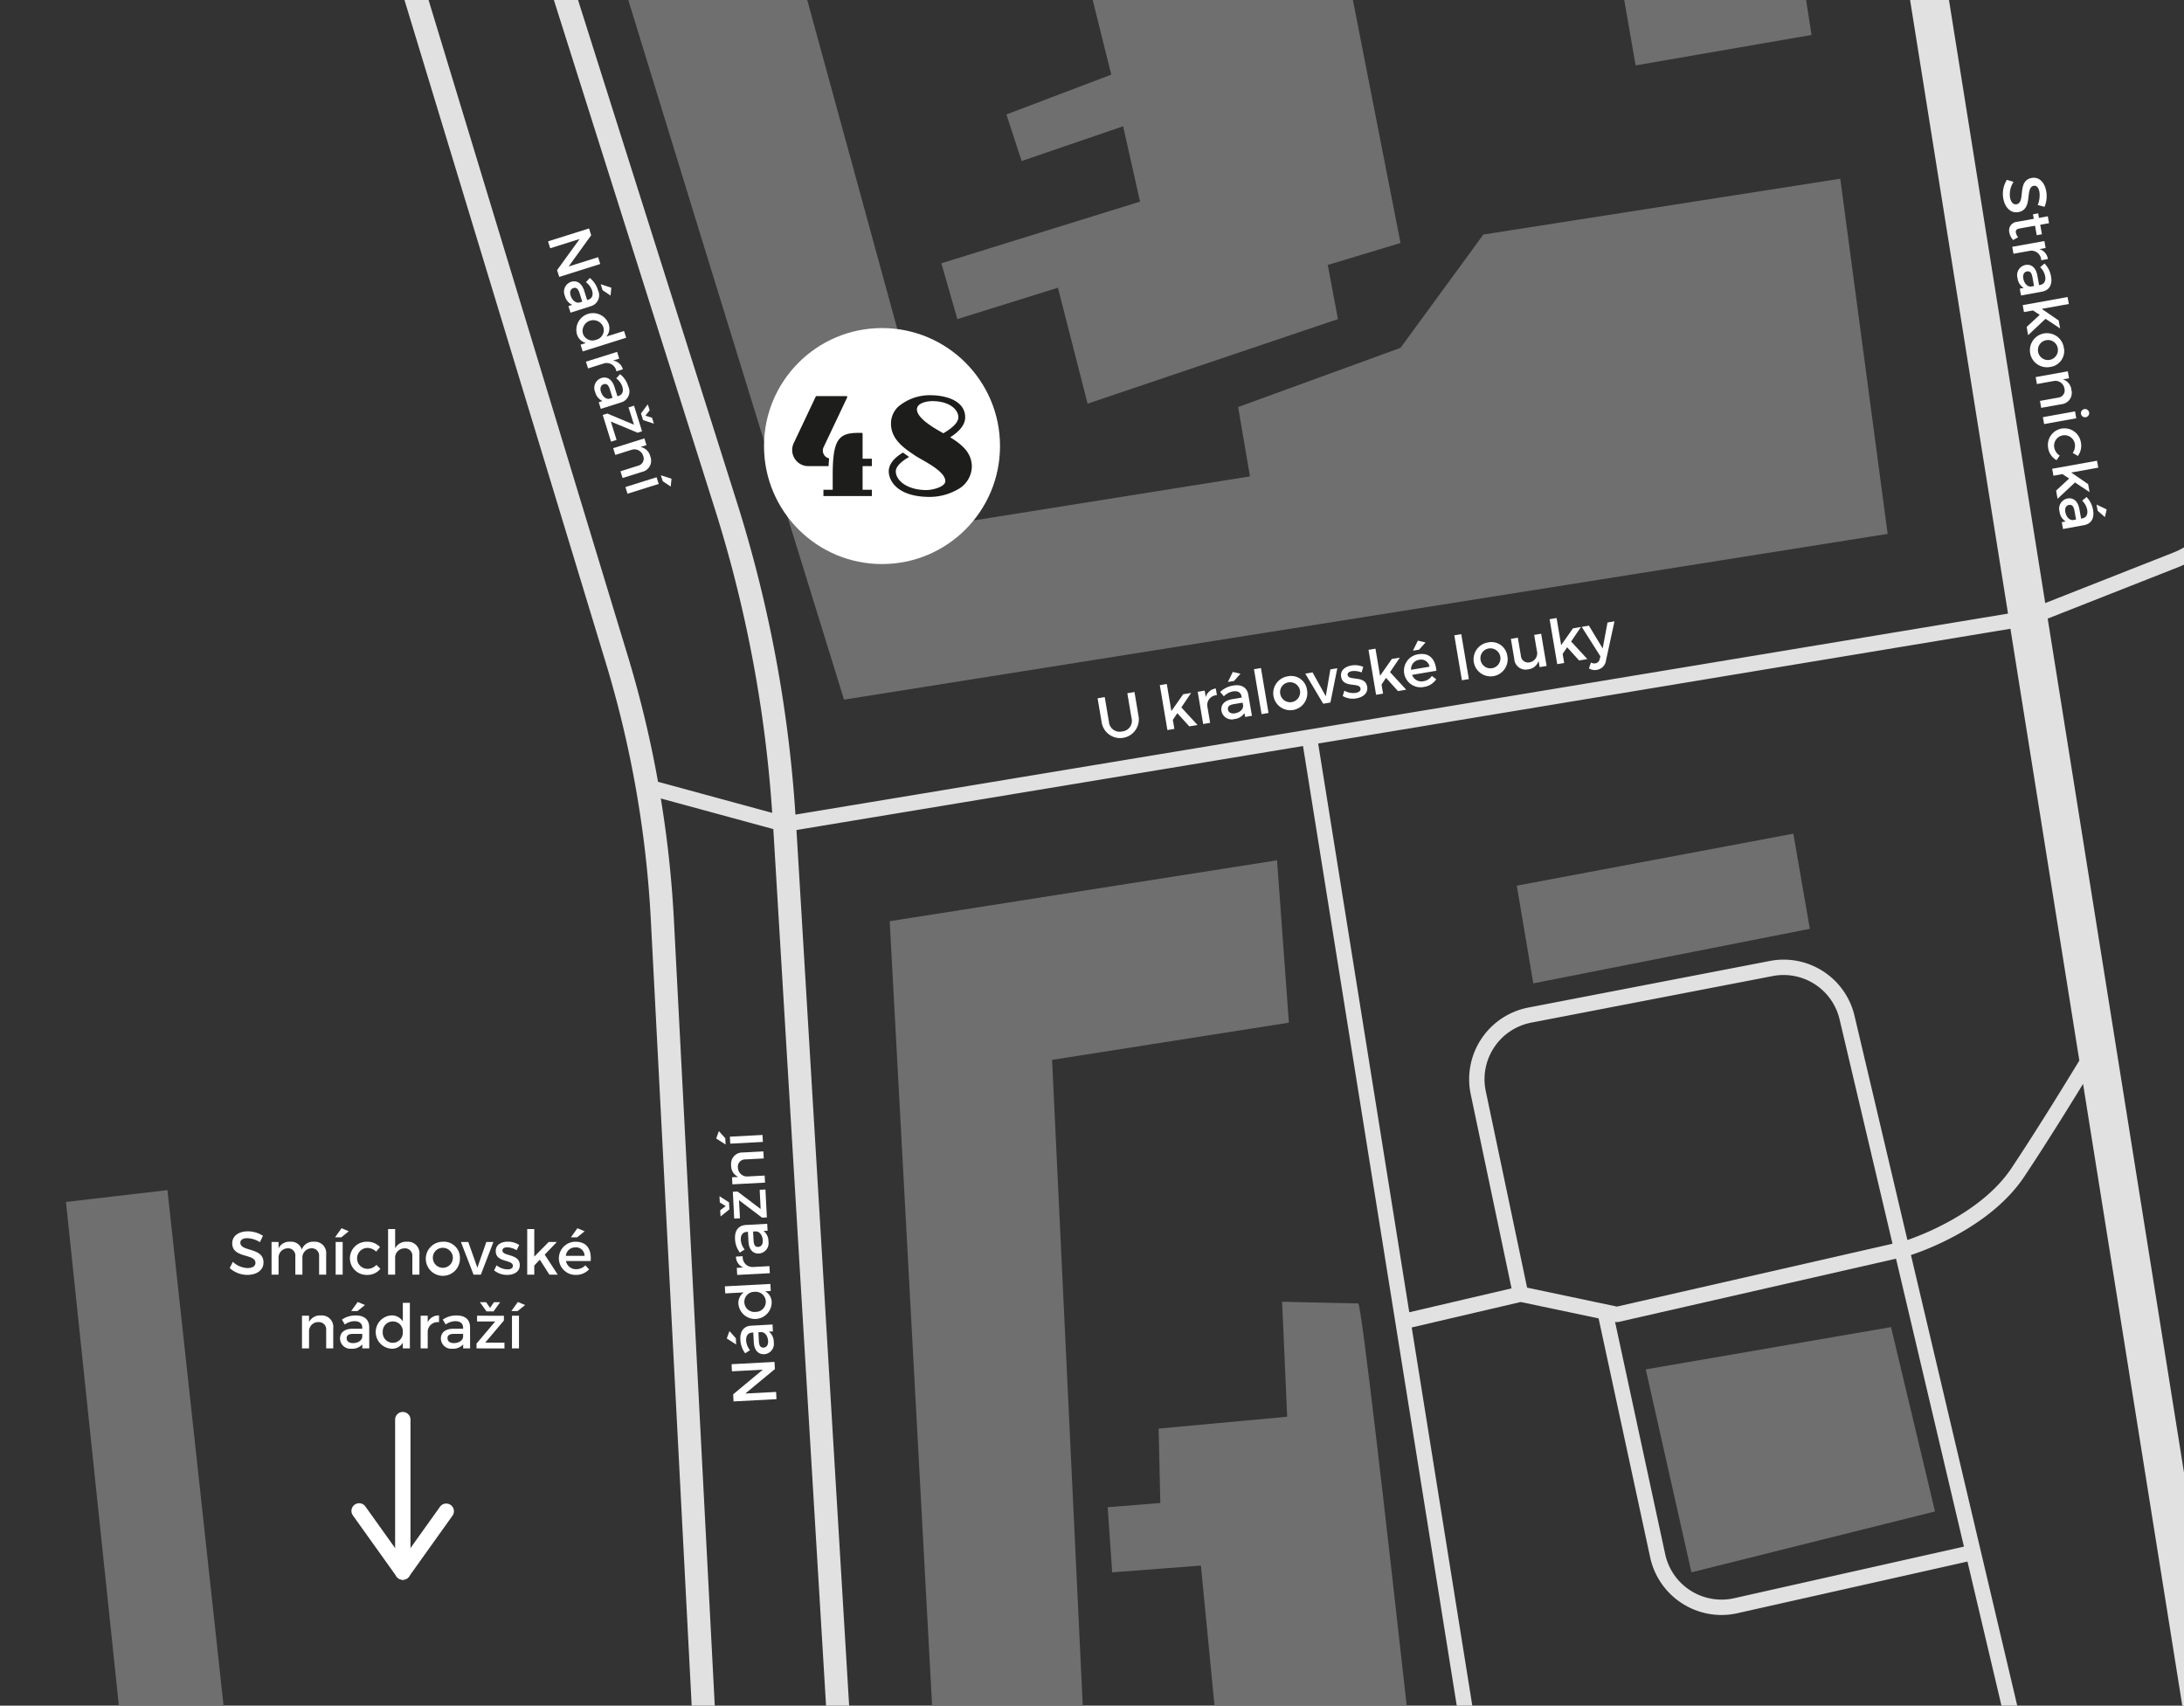<svg xmlns="http://www.w3.org/2000/svg" viewBox="0 0 284.302 222.053"><rect x="0" y="0" width="284.302" height="222.053" fill="#333333" stroke="none"/><defs><style>.cls-1{fill:#fff;}.cls-2{fill:#010101;}.cls-3{fill:#706f6f;}.cls-4{fill:#e2e1e1;}.cls-5{fill:#1d1d1b;}</style></defs><title>Artboard 1 copy 2</title><g id="Domy"><path class="cls-1" d="M266.147,26.926l-.887-.238a3.337,3.337,0,0,0,.221-1.705c-.098-.543-.365-.861-.736-.794-1.203.216-.022,3.075-2.007,3.424-.984.177-1.745-.58-1.964-1.791a3.443,3.443,0,0,1,.469-2.408l.875.257a2.953,2.953,0,0,0-.467,2.01c.115.645.429.986.854.91,1.228-.221.009-3.071,1.968-3.424.944-.17,1.681.533,1.895,1.73A3.639,3.639,0,0,1,266.147,26.926Z"/><path class="cls-1" d="M262.059,31.246a2.043,2.043,0,0,1-.492-.975,1.121,1.121,0,0,1,1.008-1.393l2.173-.391-.106-.591.678-.121.105.59,1.148-.206.162.896-1.149.207.223,1.235-.677.122-.223-1.236-2.007.361c-.433.078-.537.268-.485.551a1.463,1.463,0,0,0,.295.597Z"/><path class="cls-1" d="M265.458,32.433a1.545,1.545,0,0,1,1.125,1.292l-.865.155a1.287,1.287,0,0,0-1.425-1.237l-2.188.393-.163-.904,4.186-.754.163.905Z"/><path class="cls-1" d="M263.433,37.486a1.73,1.73,0,0,1-.8-1.286,1.347,1.347,0,0,1,1.034-1.705c.763-.138,1.355.349,1.543,1.355l.228,1.268.127-.022c.527-.095.781-.49.662-1.151a2.244,2.244,0,0,0-.647-1.159l.564-.482a3.118,3.118,0,0,1,.851,1.706c.194,1.078-.247,1.784-1.167,1.957l-2.744.502-.16-.889Zm.959-.181.386-.069-.203-1.133c-.107-.592-.314-.838-.715-.766-.378.067-.566.418-.477.922C263.5,36.905,263.927,37.34,264.392,37.306Z"/><path class="cls-1" d="M264.643,40.415l-1.173.211-.163-.904,5.84-1.051.162.904-3.525.635,2.205,1.513.188,1.038-1.9-1.259-2.265,2.131-.192-1.07,1.699-1.573Z"/><path class="cls-1" d="M266.916,47.767a2.22,2.22,0,1,1,1.732-2.562A2.085,2.085,0,0,1,266.916,47.767Zm-.631-3.462a1.301,1.301,0,1,0,1.584,1.04A1.282,1.282,0,0,0,266.286,44.306Z"/><path class="cls-1" d="M268.319,52.627l-2.606.469-.162-.904,2.353-.424a.947.947,0,0,0,.834-1.189,1.189,1.189,0,0,0-1.355-.982l-2.227.4-.164-.905,4.186-.753.163.905-.803.145a1.601,1.601,0,0,1,1.111,1.392A1.484,1.484,0,0,1,268.319,52.627Z"/><path class="cls-1" d="M265.932,54.31l4.186-.753.161.896-4.186.753Zm5.559.007a.536.536,0,1,1,.456-.626A.529.529,0,0,1,271.491,54.317Z"/><path class="cls-1" d="M270.488,59.358l-.671-.392a1.607,1.607,0,0,0,.257-1.28,1.363,1.363,0,0,0-2.676.481,1.589,1.589,0,0,0,.726,1.145l-.412.594a2.162,2.162,0,0,1-1.1-1.638,2.159,2.159,0,0,1,4.249-.765A2.246,2.246,0,0,1,270.488,59.358Z"/><path class="cls-1" d="M268.476,61.721l-1.173.211-.162-.904,5.838-1.051.163.904-3.525.634,2.206,1.513.186,1.039L270.11,62.808l-2.266,2.13-.192-1.069,1.698-1.574Z"/><path class="cls-1" d="M268.903,67.886a1.727,1.727,0,0,1-.801-1.286,1.347,1.347,0,0,1,1.035-1.705c.763-.137,1.354.35,1.543,1.355l.228,1.268.126-.023c.527-.095.781-.49.662-1.15a2.247,2.247,0,0,0-.646-1.16l.562-.483a3.122,3.122,0,0,1,.852,1.708c.193,1.078-.248,1.783-1.167,1.957l-2.745.502-.16-.889Zm.959-.181.386-.069-.204-1.133c-.106-.591-.314-.838-.715-.766-.377.068-.566.418-.476.922C268.969,67.306,269.397,67.739,269.862,67.705Zm3.058-2.013,1.314.625-.226.999-.944-.821Z"/></g><g id="popisky"><path class="cls-1" d="M72.52,35.165l2.933-4.051L71.624,32.32l-.283-.899L76.68,29.739l.278.885L74.023,34.691l3.836-1.208.278.886L72.799,36.05Z"/><path class="cls-1" d="M74.489,39.688a1.725,1.725,0,0,1-.956-1.174,1.346,1.346,0,0,1,.81-1.822c.739-.233,1.388.174,1.703,1.147l.387,1.228.121-.038c.512-.161.713-.586.512-1.226a2.251,2.251,0,0,0-.789-1.068l.497-.551a3.126,3.126,0,0,1,1.062,1.586,1.483,1.483,0,0,1-.91,2.09l-2.659.845-.272-.861Zm.929-.301.374-.117-.346-1.099c-.18-.571-.417-.791-.807-.668-.365.115-.509.486-.355.975C74.481,39.103,74.96,39.48,75.418,39.387Zm2.778-2.384,1.383.453-.098,1.02-1.04-.695Z"/><path class="cls-1" d="M75.853,45.749l-.276-.877.694-.219A1.646,1.646,0,0,1,75.09,43.458a2.171,2.171,0,0,1,4.128-1.316,1.678,1.678,0,0,1-.286,1.674l2.304-.726.276.878ZM77.59,44.237a1.294,1.294,0,0,0,.943-1.662,1.394,1.394,0,0,0-2.654.836A1.29,1.29,0,0,0,77.59,44.237Z"/><path class="cls-1" d="M79.799,46.94a1.545,1.545,0,0,1,1.281,1.139l-.839.264A1.288,1.288,0,0,0,78.67,47.296l-2.12.667-.276-.877,4.058-1.278.276.878Z"/><path class="cls-1" d="M78.432,52.21a1.728,1.728,0,0,1-.956-1.175,1.346,1.346,0,0,1,.81-1.822c.739-.233,1.388.174,1.702,1.147l.388,1.23.121-.038c.512-.161.713-.586.512-1.226a2.251,2.251,0,0,0-.789-1.068l.498-.55a3.119,3.119,0,0,1,1.06,1.585,1.482,1.482,0,0,1-.909,2.09l-2.659.845-.272-.861Zm.929-.301.374-.118-.346-1.099c-.181-.572-.417-.791-.807-.668-.365.115-.509.486-.355.975C78.424,51.625,78.904,52.001,79.361,51.909Z"/><path class="cls-1" d="M79.516,54.88l.745,2.39-.717.226-1.086-3.473.595-.188,3.475,1.454-.708-2.249.717-.227,1.042,3.335-.587.185Zm5.055-1.466-.558.704.86.257.245.778-1.403-.464-.274-.869.885-1.184Z"/><path class="cls-1" d="M83.568,61.435l-2.524.795-.275-.876,2.279-.719a.947.947,0,0,0,.677-1.286,1.191,1.191,0,0,0-1.468-.803l-2.158.68-.277-.877,4.058-1.278.276.878-.777.245a1.603,1.603,0,0,1,1.278,1.238A1.486,1.486,0,0,1,83.568,61.435Z"/><path class="cls-1" d="M81.415,63.408,85.471,62.13l.274.869L81.688,64.277Zm4.857-.759-.245-.778,1.384.453-.098,1.02Z"/><path class="cls-1" d="M100.871,178.231l-3.85,3.19,4.008-.212.05.941-5.589.296-.049-.926,3.857-3.207-4.017.213-.049-.927,5.59-.296Z"/><path class="cls-1" d="M95.833,175.035l-1.226-.784.35-.964.833.934Zm4.26-1.675a1.724,1.724,0,0,1,.633,1.376,1.345,1.345,0,0,1-1.238,1.562c-.774.041-1.3-.515-1.362-1.536l-.067-1.286-.128.006c-.535.028-.836.39-.801,1.06a2.242,2.242,0,0,0,.497,1.231l-.619.409a3.114,3.114,0,0,1-.631-1.8c-.058-1.095.468-1.739,1.402-1.797l2.786-.155.048.902Zm-.974.06-.392.02.06,1.149c.032.599.206.871.613.85.384-.02.615-.346.588-.856C99.954,173.928,99.585,173.444,99.119,173.42Z"/><path class="cls-1" d="M100.285,167.15l.049.918-.727.039a1.649,1.649,0,0,1,.845,1.452,2.171,2.171,0,0,1-4.326.244,1.682,1.682,0,0,1,.694-1.55l-2.411.128-.049-.918Zm-2.06,1.029a1.296,1.296,0,0,0-1.328,1.376,1.31,1.31,0,0,0,1.467,1.235,1.31,1.31,0,1,0-.139-2.611Z"/><path class="cls-1" d="M96.76,165.012a1.546,1.546,0,0,1-.956-1.422l.878-.047a1.288,1.288,0,0,0,1.26,1.406l2.22-.117.049.919-4.247.225-.049-.919Z"/><path class="cls-1" d="M99.399,160.251a1.724,1.724,0,0,1,.633,1.376,1.346,1.346,0,0,1-1.238,1.562c-.774.041-1.3-.516-1.362-1.536l-.067-1.286-.128.006c-.535.028-.836.389-.801,1.06a2.237,2.237,0,0,0,.497,1.23l-.619.409a3.113,3.113,0,0,1-.631-1.799c-.058-1.095.468-1.739,1.402-1.797l2.786-.155.048.902Zm-.974.06-.392.02.061,1.149c.032.6.207.871.614.85.383-.02.614-.346.587-.856C99.261,160.818,98.891,160.335,98.425,160.31Z"/><path class="cls-1" d="M93.755,157.552l.717-.542-.77-.464-.043-.815,1.243.8.048.91-1.151.925Zm5.261-.157-.124-2.501.75-.039.185,3.634-.623.033-3.003-2.274.125,2.354-.751.039-.177-3.489.615-.032Z"/><path class="cls-1" d="M96.729,150.035l2.643-.14.049.917-2.388.127a.947.947,0,0,0-.976,1.076,1.191,1.191,0,0,0,1.222,1.145l2.26-.12.049.919-4.248.225-.049-.919.814-.043a1.604,1.604,0,0,1-.929-1.52A1.485,1.485,0,0,1,96.729,150.035Z"/><path class="cls-1" d="M94.413,148.185l.044.815-1.227-.784.35-.963Zm4.895.478-4.248.225-.048-.909,4.247-.225Z"/><path class="cls-1" d="M148.227,93.326a2.436,2.436,0,0,1-4.801.812l-.547-3.232.93-.157.547,3.232a1.396,1.396,0,0,0,1.734,1.239,1.378,1.378,0,0,0,1.206-1.736L146.75,90.25l.931-.157Z"/><path class="cls-1" d="M152.675,93.716l.198,1.175-.905.153-.989-5.85.906-.153.597,3.532,1.536-2.19,1.04-.176L153.78,92.095l2.107,2.287-1.071.181-1.557-1.715Z"/><path class="cls-1" d="M156.96,90.746a1.548,1.548,0,0,1,1.305-1.112l.146.867a1.289,1.289,0,0,0-1.254,1.412l.371,2.191-.906.153-.709-4.194.906-.153Z"/><path class="cls-1" d="M161.993,92.822a1.73,1.73,0,0,1-1.294.787,1.347,1.347,0,0,1-1.694-1.052c-.129-.765.363-1.351,1.371-1.529l1.27-.215-.021-.126c-.089-.528-.482-.786-1.144-.674a2.25,2.25,0,0,0-1.167.635l-.477-.567a3.111,3.111,0,0,1,1.716-.834c1.08-.183,1.781.267,1.944,1.188l.474,2.75-.891.151Zm-.17-.96-.065-.387-1.136.192c-.591.1-.841.305-.772.707.063.378.412.571.917.486C161.414,92.75,161.851,92.327,161.823,91.862Zm-1.982-3.079.639-1.308.997.236-.831.935Z"/><path class="cls-1" d="M164.225,92.971l-.988-5.85.906-.153.988,5.85Z"/><path class="cls-1" d="M170.14,89.814a2.219,2.219,0,1,1-2.544-1.759A2.084,2.084,0,0,1,170.14,89.814Zm-3.468.595a1.302,1.302,0,1,0,1.056-1.574A1.281,1.281,0,0,0,166.672,90.409Z"/><path class="cls-1" d="M172.248,91.615l-2.334-3.919.946-.16,1.725,3.106.594-3.498.906-.153-.899,4.466Z"/><path class="cls-1" d="M177.463,86.816l-.218.726a2.498,2.498,0,0,0-1.27-.167c-.354.06-.595.223-.544.522.131.773,2.291-.022,2.54,1.5.145.859-.554,1.375-1.397,1.518a2.63,2.63,0,0,1-1.785-.298l.215-.701a2.31,2.31,0,0,0,1.49.283c.386-.066.663-.251.609-.566-.145-.859-2.271-.005-2.52-1.52-.143-.851.536-1.339,1.341-1.475A2.688,2.688,0,0,1,177.463,86.816Z"/><path class="cls-1" d="M179.841,89.122l.198,1.175-.906.153-.988-5.85.906-.153.597,3.532,1.535-2.19,1.041-.176L180.946,87.5l2.106,2.287-1.071.181-1.556-1.715Z"/><path class="cls-1" d="M186.985,87.322l-3.17.536a1.297,1.297,0,0,0,1.478.829,1.652,1.652,0,0,0,1.1-.69l.568.432a2.317,2.317,0,0,1-1.614,1.002,2.159,2.159,0,1,1-.744-4.252C186.077,84.929,186.838,85.79,186.985,87.322Zm-.9-.529a1.093,1.093,0,0,0-1.352-.891,1.209,1.209,0,0,0-1.045,1.296Zm-2.153-2.084.639-1.308.997.236-.832.935Z"/><path class="cls-1" d="M190.303,88.561l-.989-5.85.906-.153.989,5.85Z"/><path class="cls-1" d="M196.218,85.403a2.22,2.22,0,1,1-2.544-1.759A2.085,2.085,0,0,1,196.218,85.403Zm-3.468.595a1.301,1.301,0,1,0,1.056-1.574A1.281,1.281,0,0,0,192.75,85.999Z"/><path class="cls-1" d="M201.329,86.696l-.906.154-.139-.82a1.567,1.567,0,0,1-1.355,1.105,1.475,1.475,0,0,1-1.81-1.356l-.441-2.609.906-.153.398,2.357a.935.935,0,0,0,1.15.851,1.201,1.201,0,0,0,.929-1.503l-.349-2.066.906-.153Z"/><path class="cls-1" d="M203.418,85.134l.199,1.175-.906.153-.99-5.85.906-.153.598,3.532,1.535-2.189,1.041-.176-1.278,1.887L206.629,85.8l-1.072.181-1.556-1.715Z"/><path class="cls-1" d="M209.062,85.98a1.418,1.418,0,0,1-1.195,1.225,1.44,1.44,0,0,1-1.029-.191l.268-.767a.896.896,0,0,0,.578.113.693.693,0,0,0,.56-.573l.089-.34-2.433-3.837.937-.159,1.791,2.965.63-3.374.907-.153Z"/><path class="cls-1" d="M34.229,160.88l-.393.832a3.339,3.339,0,0,0-1.639-.52c-.553,0-.912.207-.912.583,0,1.224,3.022.568,3.015,2.583,0,.999-.88,1.615-2.11,1.615a3.446,3.446,0,0,1-2.287-.888l.408-.815a2.951,2.951,0,0,0,1.895.815c.656,0,1.047-.248,1.047-.68,0-1.247-3.022-.552-3.022-2.543,0-.959.823-1.559,2.039-1.559A3.651,3.651,0,0,1,34.229,160.88Z"/><path class="cls-1" d="M42.459,163.295v2.647H41.54v-2.391a.946.946,0,0,0-1.008-1.039,1.21,1.21,0,0,0-1.168,1.327v2.103h-.919v-2.391a.94.94,0,0,0-.999-1.039,1.217,1.217,0,0,0-1.184,1.327v2.103H35.35v-4.254h.912v.824a1.57,1.57,0,0,1,1.543-.857,1.424,1.424,0,0,1,1.478,1.024,1.564,1.564,0,0,1,1.615-1.024A1.476,1.476,0,0,1,42.459,163.295Z"/><path class="cls-1" d="M44.43,161.08h-.816l.848-1.184.943.4Zm-.736,4.861v-4.254h.912v4.254Z"/><path class="cls-1" d="M49.468,162.351l-.503.592a1.613,1.613,0,0,0-1.217-.48,1.363,1.363,0,0,0,0,2.719,1.583,1.583,0,0,0,1.256-.512l.512.512a2.164,2.164,0,0,1-1.807.792,2.159,2.159,0,0,1,0-4.318A2.242,2.242,0,0,1,49.468,162.351Z"/><path class="cls-1" d="M54.596,163.295v2.647h-.92v-2.391a.947.947,0,0,0-1.023-1.031,1.214,1.214,0,0,0-1.215,1.327v2.095h-.92v-5.933h.92V162.52a1.61,1.61,0,0,1,1.575-.864A1.486,1.486,0,0,1,54.596,163.295Z"/><path class="cls-1" d="M59.868,163.814a2.22,2.22,0,1,1-2.215-2.159A2.084,2.084,0,0,1,59.868,163.814Zm-3.518.008a1.301,1.301,0,1,0,1.303-1.375A1.282,1.282,0,0,0,56.35,163.822Z"/><path class="cls-1" d="M61.646,165.941l-1.647-4.254h.959l1.183,3.35,1.168-3.35h.92l-1.632,4.254Z"/><path class="cls-1" d="M67.588,162.079l-.336.68a2.499,2.499,0,0,0-1.223-.375c-.359,0-.623.119-.623.424,0,.783,2.262.359,2.254,1.902,0,.872-.775,1.264-1.631,1.264a2.632,2.632,0,0,1-1.711-.592l.328-.656a2.314,2.314,0,0,0,1.423.528c.392,0,.696-.136.696-.456,0-.871-2.239-.384-2.231-1.919,0-.863.751-1.232,1.567-1.232A2.687,2.687,0,0,1,67.588,162.079Z"/><path class="cls-1" d="M69.549,164.75v1.191H68.63v-5.933h.919v3.582l1.879-1.903h1.057l-1.576,1.647,1.695,2.607H71.516L70.27,163.99Z"/><path class="cls-1" d="M76.892,164.166H73.678a1.294,1.294,0,0,0,1.318,1.063,1.655,1.655,0,0,0,1.2-.495l.487.52a2.314,2.314,0,0,1-1.759.72,2.159,2.159,0,1,1-.024-4.318C76.397,161.655,77.004,162.631,76.892,164.166Zm-.8-.671a1.092,1.092,0,0,0-1.184-1.103,1.209,1.209,0,0,0-1.246,1.103ZM74.318,161.08l.847-1.184.944.4-.976.783Z"/><path class="cls-1" d="M43.38,172.894v2.647h-.919V173.15a.948.948,0,0,0-1.023-1.031,1.191,1.191,0,0,0-1.208,1.159v2.263h-.919v-4.254H40.23v.815a1.606,1.606,0,0,1,1.567-.848A1.486,1.486,0,0,1,43.38,172.894Z"/><path class="cls-1" d="M47.165,175.021a1.723,1.723,0,0,1-1.406.56,1.347,1.347,0,0,1-1.496-1.319c0-.775.584-1.272,1.607-1.279h1.287v-.128c0-.536-.344-.856-1.016-.856a2.235,2.235,0,0,0-1.255.432l-.376-.64a3.117,3.117,0,0,1,1.831-.536c1.095,0,1.711.561,1.72,1.496l.008,2.79h-.904Zm-.008-.976v-.392H46.005c-.6,0-.88.159-.88.567,0,.384.312.632.824.632C46.605,174.853,47.109,174.51,47.157,174.046ZM45.717,170.68l.848-1.183.943.4-.975.783Z"/><path class="cls-1" d="M53.356,175.541h-.919v-.728a1.648,1.648,0,0,1-1.495.768,2.172,2.172,0,0,1-.016-4.334,1.682,1.682,0,0,1,1.511.775v-2.414h.919Zm-.919-2.11a1.295,1.295,0,0,0-1.304-1.399,1.309,1.309,0,0,0-1.31,1.399,1.309,1.309,0,1,0,2.614,0Z"/><path class="cls-1" d="M55.678,172.135a1.546,1.546,0,0,1,1.471-.88v.88a1.288,1.288,0,0,0-1.471,1.184v2.223h-.92v-4.254h.92Z"/><path class="cls-1" d="M60.294,175.021a1.728,1.728,0,0,1-1.408.56,1.346,1.346,0,0,1-1.495-1.319c0-.775.584-1.272,1.607-1.279h1.287v-.128c0-.536-.344-.856-1.015-.856a2.241,2.241,0,0,0-1.256.432l-.376-.64a3.118,3.118,0,0,1,1.831-.536c1.096,0,1.711.561,1.719,1.496l.008,2.79h-.902Zm-.009-.976v-.392H59.133c-.6,0-.879.159-.879.567,0,.384.311.632.822.632C59.733,174.853,60.237,174.51,60.285,174.046Z"/><path class="cls-1" d="M63.166,174.789l2.502.009v.751l-3.638-.008v-.624l2.431-2.878H62.102v-.752l3.494.008v.616Zm.119-5.261.504.743.504-.743h.815l-.863,1.199h-.911l-.863-1.199Z"/><path class="cls-1" d="M67.381,170.68h-.815l.848-1.183.943.4Zm-.734,4.861v-4.254h.911v4.254Z"/><path class="cls-1" d="M52.435,205.66a.999.999,0,0,1-.814-.419l-5.67-7.939a1,1,0,1,1,1.627-1.162l4.856,6.799,4.856-6.799a1,1,0,0,1,1.627,1.162l-5.669,7.939A.999.999,0,0,1,52.435,205.66Z"/><path class="cls-1" d="M52.435,205.66a.999.999,0,0,1-1-1V184.817a1,1,0,0,1,2,0V204.66A.999.999,0,0,1,52.435,205.66Z"/><path class="cls-2" d="M109.177,44.514A8.131,8.131,0,0,0,101.77,55.991L109.177,68.73l7.407-12.739a8.131,8.131,0,0,0-7.407-11.477Zm0,12.191a4.064,4.064,0,1,1,4.064-4.064A4.064,4.064,0,0,1,109.177,56.705Z"/></g><g id="PŘES"><path class="cls-3" d="M167.78,133.137,166.238,112l-50.422,7.927,5.52,102.126h19.612l-3.994-84.072ZM235.816,4.55,235.112,0H211.435l1.482,8.514Zm3.743,18.716-46.459,7.266-10.789,14.752L161.174,52.991l1.541,9.027-35.89,5.725-3.743-1.982L105.082,0H81.788c11.411,37.276,28.084,91.082,28.084,91.082l135.853-21.578ZM8.587,156.477l6.886,65.576H29.102l-7.304-67.117ZM246.165,172.77l-31.927,5.505,5.945,26.422,31.706-7.927ZM124.624,41.541l13.092-4.083L141.578,52.55l32.587-11.009-1.321-7.046,9.468-2.862L176.114,0H142.242L144.66,9.716,131.009,14.899l1.982,6.064L146.202,16.44l2.202,9.807L122.541,34.275Zm42.275,127.926.66,14.973-16.734,1.541.22,9.688-6.853.55.587,8.477,11.55-.881,1.769,18.237H183.117c-2.554-22.944-5.907-52.365-6.31-52.365C176.147,169.688,166.899,169.468,166.899,169.468Zm66.55-60.936-36,6.771,2.147,12.716,36-7.101Z"/><path class="cls-4" d="M84.721,119.757l5.319,102.296h3.004L87.717,119.6a143.197,143.197,0,0,0-1.697-15.652l14.646,3.988,6.865,114.117h3.005L103.679,108.055l65.94-10.932,20.013,124.93h2.025L183.77,172.815l14.187-3.314,10.14,2.135,6.713,31.109a9.512,9.512,0,0,0,9.27,7.503,9.564,9.564,0,0,0,2.102-.234l29.933-6.722,4.425,18.761h2.055l-13.838-58.667c1.76-.575,10.389-3.662,14.752-10.207,2.597-3.895,5.559-8.655,7.653-12.07l12.918,80.945h.222V191.714L266.559,80.533l17.047-6.718c.237-.093.467-.198.696-.305V71.263a10.537,10.537,0,0,1-1.429.692L266.237,78.51,253.708,0h-5.063l12.748,79.881L103.546,106.05a171.727,171.727,0,0,0-7.619-40.659L75.247,0H72.1L93.068,66.295a168.782,168.782,0,0,1,7.454,39.529l-14.865-4.047A143.137,143.137,0,0,0,81.729,85.415L55.788,0H52.652L78.858,86.288A140.298,140.298,0,0,1,84.721,119.757Zm114.068,47.876-5.38-25.588a7.505,7.505,0,0,1,5.921-8.912l31.414-6.062a7.488,7.488,0,0,1,8.725,5.646l6.887,29.2-35.87,8.181Zm56.867,33.713-29.911,6.717a7.504,7.504,0,0,1-8.98-5.739L210.24,172.088l.048.01a.992.992,0,0,0,.429-.004l36.097-8.234Zm6.051-119.489,8.97,56.209c-2.008,3.305-5.693,9.295-8.831,14.004-3.865,5.798-11.768,8.754-13.549,9.364l-6.882-29.177a9.479,9.479,0,0,0-11.051-7.149l-31.414,6.062a9.503,9.503,0,0,0-7.499,11.287l5.313,25.269-13.312,3.11L171.592,96.796Z"/><circle class="cls-1" cx="114.816" cy="58.071" r="15.361"/><path class="cls-5" d="M123.691,56.928c1.293-.816,1.95-1.689,1.95-2.597,0-2.078-2.304-2.85-4.461-2.88a6.361,6.361,0,0,0-4.263,1.503,3.005,3.005,0,0,0-.932,2.21c0,2.013,1.717,3.18,2.853,3.951.083.056.164.111.24.164.212.146.523.324.882.528,1.233.704,3.097,1.766,3.097,2.834,0,.718-1.593,1.157-2.461,1.157-2.494,0-3.984-1.239-3.984-2.437,0-.71.923-1.418,1.729-1.873l-.8-.571c-1.244.753-1.847,1.578-1.847,2.434,0,1.24,1.125,3.339,5.341,3.339a7.374,7.374,0,0,0,3.551-.927,3.464,3.464,0,0,0,1.922-2.988C126.509,58.956,125.253,57.886,123.691,56.928Zm-.891-.523q-.146-.083-.293-.167l-.072-.041c-.776-.44-3.139-1.778-3.071-2.941.048-.819,1.333-1.035,2.006-1.035,2.199,0,3.385,1.083,3.385,2.103C124.756,55.108,123.7,55.885,122.8,56.406Zm-10.511.063a.117.117,0,0,0-.117-.117h-.351c-2.611,0-3.424.757-3.424,5.493v1.914h-1.207v.817h6.304v-.817h-1.206V60.685h1.206v-.965h-1.206Zm-4.36,3.207a1.039,1.039,0,0,1-.717-1.461l3.071-6.48-.001-.001a.115.115,0,0,0,.012-.049.117.117,0,0,0-.117-.117h-3.883a.116.116,0,0,0-.104.067h-.001l-2.864,6.051a2.101,2.101,0,0,0,1.9,3h2.638Q107.886,60.133,107.93,59.675Z"/></g></svg>